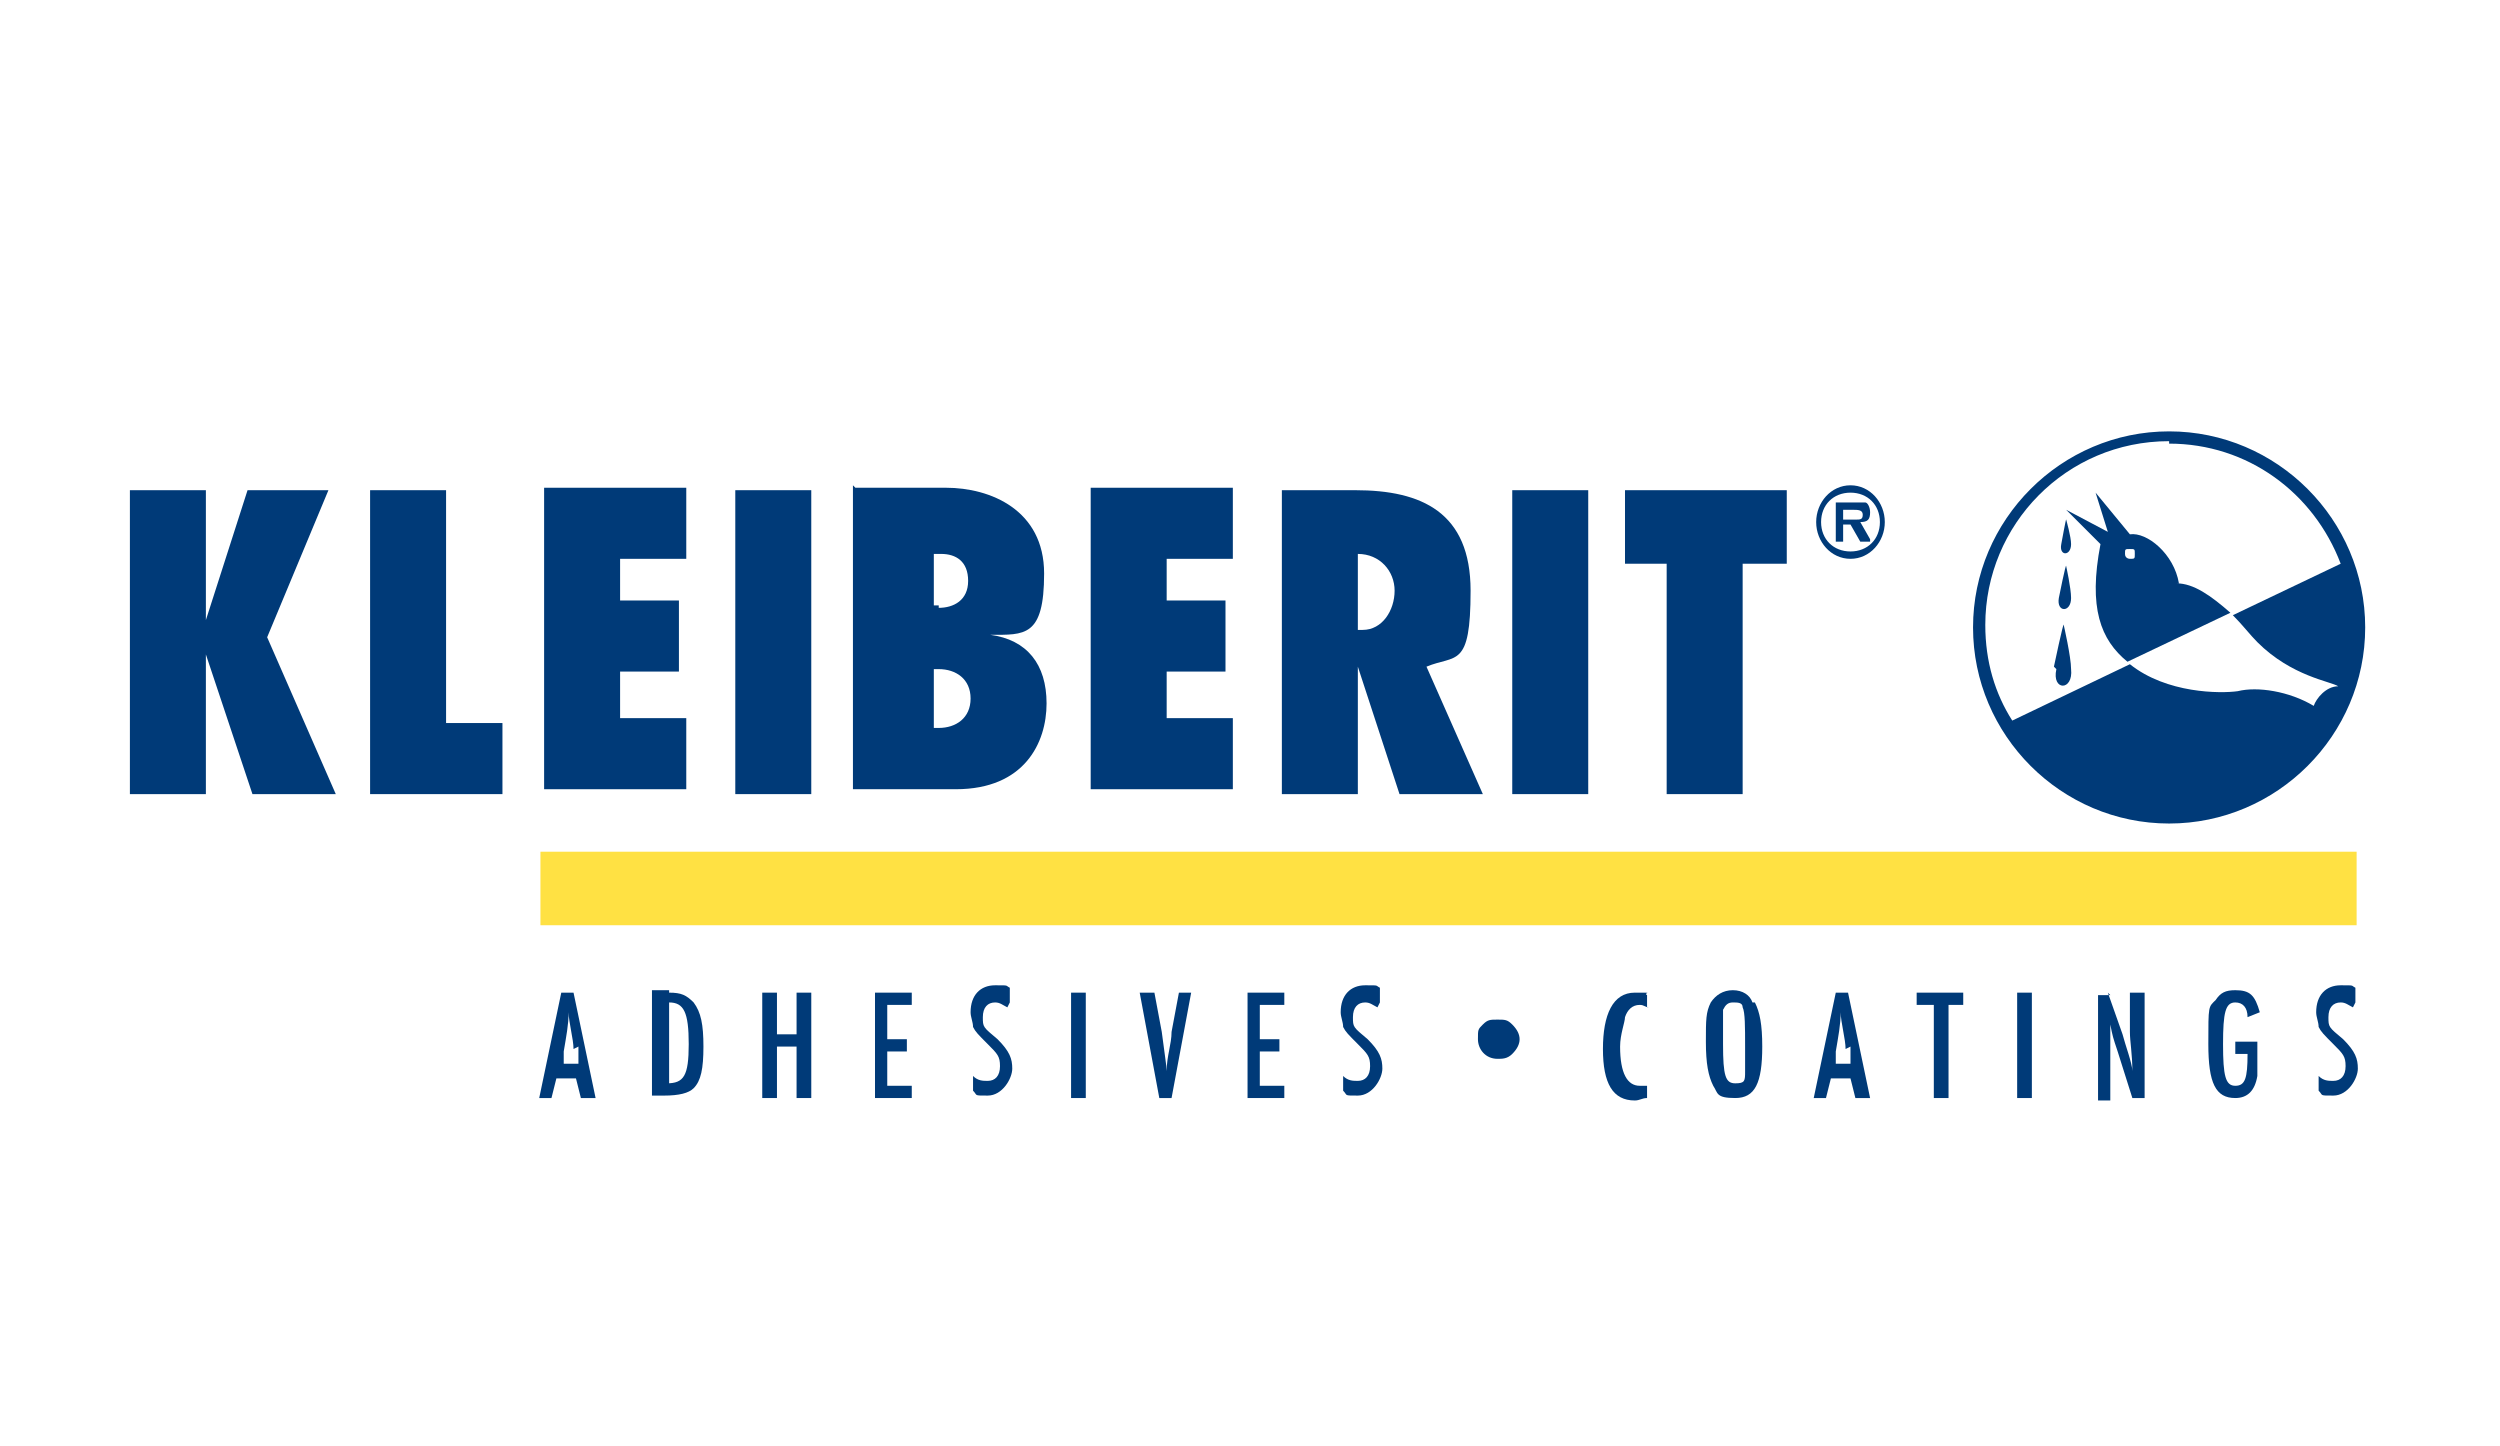 <?xml version="1.0" encoding="UTF-8"?>
<svg id="Ebene_1" xmlns="http://www.w3.org/2000/svg" version="1.1" viewBox="0 0 102 59">
  <!-- Generator: Adobe Illustrator 29.0.0, SVG Export Plug-In . SVG Version: 2.1.0 Build 186)  -->
  <defs>
    <style>
      .st0 {
        fill: #003a78;
      }

      .st1 {
        fill: none;
      }

      .st2 {
        fill: #ffe143;
        stroke: #ffe143;
        stroke-width: .1px;
      }
    </style>
  </defs>
  <g>
    <path class="st0" d="M10.3,32.4l-1.9-5.7h0,0v5.7h-3.1v-12.4h3.1v5.3h0,0,0s0,0,0,0h0l1.7-5.3h3.3l-2.5,6,2.8,6.4h-3.4Z"/>
    <path class="st0" d="M15.1,32.4v-12.4h3.1v9.5h2.3v2.9h-5.5Z"/>
    <path class="st0" d="M22.2,19.9h5.8v2.9h-2.7v1.7h2.4v2.9h-2.4v1.9h2.7v2.9h-5.8v-12.4Z"/>
    <path class="st0" d="M30,32.4v-12.4h3.1v12.4h-3.1Z"/>
    <path class="st0" d="M34.9,19.9h3.7c1.8,0,4,.9,4,3.5s-.8,2.5-2.2,2.5h0c1.5.2,2.3,1.2,2.3,2.8s-.9,3.5-3.7,3.5h-4.2v-12.4ZM38.3,24.8c.6,0,1.2-.3,1.2-1.1s-.5-1.1-1.1-1.1h-.3v2.1h.2ZM38.3,29.7c.7,0,1.3-.4,1.3-1.2s-.6-1.2-1.3-1.2h-.2v2.4h.3Z"/>
    <path class="st0" d="M44.5,19.9h5.8v2.9h-2.7v1.7h2.4v2.9h-2.4v1.9h2.7v2.9h-5.8v-12.4Z"/>
    <path class="st0" d="M57.1,32.4l-1.7-5.2h0c0,.6,0,1.3,0,1.9v3.3h-3.1v-12.4h3c2.7,0,4.7.9,4.7,4.1s-.6,2.6-1.8,3.1l2.3,5.2h-3.4ZM55.6,25.7c.8,0,1.3-.8,1.3-1.6s-.6-1.5-1.5-1.5v3.1h.2Z"/>
    <path class="st0" d="M61.7,32.4v-12.4h3.1v12.4h-3.1Z"/>
    <path class="st0" d="M68,32.4v-9.4h-1.7v-3h6.6v3h-1.8v9.4h-3.1Z"/>
  </g>
  <rect class="st2" x="22.1" y="34.8" width="74" height="2.9"/>
  <path class="st0" d="M88.5,17.6c-4.4,0-8,3.6-8,8s3.6,8,8,8,8-3.6,8-8-3.6-8-8-8ZM88.5,18.1c3.2,0,5.9,2,7,4.9l-4.4,2.1c.4.4.7.8,1,1.1,1.4,1.4,3,1.6,3.3,1.8-.5,0-.9.5-1,.8-1-.6-2.3-.8-3.1-.6-.7.1-2.9.1-4.4-1.1l-4.8,2.3c-.7-1.1-1.1-2.4-1.1-3.9,0-4.1,3.3-7.5,7.5-7.5Z"/>
  <path class="st0" d="M86.9,22.8c0,0-.2,0-.2-.2s0-.2.2-.2.2,0,.2.2,0,.2-.2.2M88.9,23.8c-.2-1.2-1.3-2.1-2-2l-1.4-1.7.5,1.6-1.7-.9,1.4,1.4c-.5,2.6,0,3.9,1.1,4.8l4.2-2c-.8-.7-1.5-1.2-2.2-1.2"/>
  <path class="st1" d="M86.9,22.5c0,0-.2,0-.2.2s0,.2.2.2.2,0,.2-.2,0-.2-.2-.2"/>
  <path class="st0" d="M84.1,22.2c-.1.5.4.5.4,0,0-.3-.2-1-.2-1,0-.1-.2,1-.2,1"/>
  <path class="st0" d="M84,24.4c-.1.6.5.6.5,0,0-.4-.2-1.3-.2-1.3,0-.2-.3,1.3-.3,1.3"/>
  <path class="st0" d="M83.9,27.3c-.2.9.7.9.6,0,0-.5-.3-1.8-.3-1.8,0-.2-.4,1.7-.4,1.7"/>
  <path class="st0" d="M75.7,21.2c.2,0,.3,0,.3-.2s-.2-.2-.4-.2h-.4v.4h.5ZM76.3,22.1h-.4l-.4-.7h-.3v.7h-.3v-1.6h.8c.1,0,.3,0,.4,0,.1,0,.2.2.2.4,0,.3-.1.4-.4.4l.4.7ZM76.7,21.3c0-.7-.5-1.2-1.2-1.2s-1.2.5-1.2,1.2.5,1.2,1.2,1.2,1.2-.5,1.2-1.2M74.1,21.3c0-.8.6-1.5,1.4-1.5s1.4.7,1.4,1.5-.6,1.5-1.4,1.5-1.4-.7-1.4-1.5"/>
  <g>
    <path class="st0" d="M23.4,40.5l.9,4.3h-.6l-.2-.8h-.8l-.2.8h-.5l.9-4.3h.4ZM23.4,42.8c0-.4-.2-1.1-.2-1.5,0,.5-.1,1-.2,1.6v.5c-.1,0,.6,0,.6,0v-.7Z"/>
    <path class="st0" d="M27.3,40.5c.5,0,.7.1,1,.4.3.4.4.9.4,1.8s-.1,1.4-.4,1.7c-.2.2-.6.3-1.2.3h-.5v-4.3h.7ZM27.2,44.2c.7,0,.9-.3.9-1.6s-.2-1.7-.8-1.7h0v3.3Z"/>
    <path class="st0" d="M31.7,40.5v1.7h.8v-1.7h.6v4.3h-.6v-2.1h-.8v2.1h-.6v-4.3h.6Z"/>
    <path class="st0" d="M37.2,40.5v.5h-1v1.4h.8v.5h-.8v1.4h1v.5h-1.5v-4.3h1.5Z"/>
    <path class="st0" d="M41.1,41.1c-.2-.1-.3-.2-.5-.2-.3,0-.5.2-.5.6s0,.4.6.9c.5.5.6.8.6,1.2s-.4,1.1-1,1.1-.4,0-.6-.2v-.6c.2.2.4.2.6.2.3,0,.5-.2.5-.6s-.1-.5-.5-.9c-.4-.4-.5-.5-.6-.7,0-.2-.1-.4-.1-.6,0-.7.4-1.1,1-1.1s.4,0,.6.1v.6Z"/>
    <path class="st0" d="M44.3,40.5v4.3h-.6v-4.3h.6Z"/>
    <path class="st0" d="M47.1,40.5l.3,1.6c.1.8.2,1.4.2,1.6,0-.6.2-1.1.2-1.6l.3-1.6h.5l-.8,4.3h-.5l-.8-4.3h.6Z"/>
    <path class="st0" d="M52.4,40.5v.5h-1v1.4h.8v.5h-.8v1.4h1v.5h-1.5v-4.3h1.5Z"/>
    <path class="st0" d="M56.2,41.1c-.2-.1-.3-.2-.5-.2-.3,0-.5.2-.5.6s0,.4.6.9c.5.5.6.8.6,1.2s-.4,1.1-1,1.1-.4,0-.6-.2v-.6c.2.2.4.2.6.2.3,0,.5-.2.5-.6s-.1-.5-.5-.9c-.4-.4-.5-.5-.6-.7,0-.2-.1-.4-.1-.6,0-.7.4-1.1,1-1.1s.4,0,.6.1v.6Z"/>
    <path class="st0" d="M67.3,41.1c-.2,0-.2-.1-.4-.1-.3,0-.5.2-.6.5,0,.2-.2.7-.2,1.2,0,1.1.3,1.6.8,1.6s.2,0,.3,0v.5c-.2,0-.3.1-.5.1-.9,0-1.3-.7-1.3-2.1s.4-2.3,1.3-2.3.3,0,.5.1v.5Z"/>
    <path class="st0" d="M71.6,40.9c.2.4.3.9.3,1.8,0,1.5-.3,2.1-1.1,2.1s-.7-.2-.9-.5c-.2-.4-.3-.9-.3-1.8s0-1.2.2-1.6c.2-.3.5-.5.9-.5s.7.2.8.5ZM70.3,41.3c0,.2,0,.6,0,1.3,0,1.3.1,1.6.5,1.6s.4-.1.4-.5c0-.2,0-.6,0-1,0-.8,0-1.4-.1-1.6,0-.2-.2-.2-.4-.2s-.3.1-.4.3Z"/>
    <path class="st0" d="M75.4,40.5l.9,4.3h-.6l-.2-.8h-.8l-.2.8h-.5l.9-4.3h.4ZM75.3,42.8c0-.4-.2-1.1-.2-1.5,0,.5-.1,1-.2,1.6v.5c-.1,0,.6,0,.6,0v-.7Z"/>
    <path class="st0" d="M80.1,40.5v.5h-.6v3.8h-.6v-3.8h-.7v-.5h1.9Z"/>
    <path class="st0" d="M82.9,40.5v4.3h-.6v-4.3h.6Z"/>
    <path class="st0" d="M86,40.5l.6,1.7c.1.4.4,1.2.4,1.5,0-.7-.1-1.2-.1-1.6v-1.6h.6v4.3h-.5l-.6-1.9c-.2-.6-.2-.6-.3-1.1,0,0,0-.1,0-.2,0,.2,0,.2,0,.4v.5s0,.4,0,.4v2s-.5,0-.5,0v-4.3h.5Z"/>
    <path class="st0" d="M92.1,42.5c0,.8,0,1.1,0,1.4-.1.6-.4.9-.9.9-.8,0-1.1-.6-1.1-2.2s0-1.5.3-1.8c.2-.3.4-.4.8-.4.6,0,.8.2,1,.9l-.5.2c0-.4-.2-.6-.5-.6-.4,0-.5.4-.5,1.7s.1,1.7.5,1.7.5-.3.5-1.3h-.5v-.5h1Z"/>
    <path class="st0" d="M96,41.1c-.2-.1-.3-.2-.5-.2-.3,0-.5.2-.5.6s0,.4.6.9c.5.5.6.8.6,1.2s-.4,1.1-1,1.1-.4,0-.6-.2v-.6c.2.2.4.2.6.2.3,0,.5-.2.5-.6s-.1-.5-.5-.9c-.4-.4-.5-.5-.6-.7,0-.2-.1-.4-.1-.6,0-.7.4-1.1,1-1.1s.4,0,.6.1v.6Z"/>
  </g>
  <path class="st0" d="M61.7,41.8c.2.2.3.4.3.6s-.1.4-.3.6c-.2.2-.4.2-.6.2-.5,0-.8-.4-.8-.8s0-.4.2-.6c.2-.2.3-.2.6-.2s.4,0,.6.2Z"/>
</svg>
